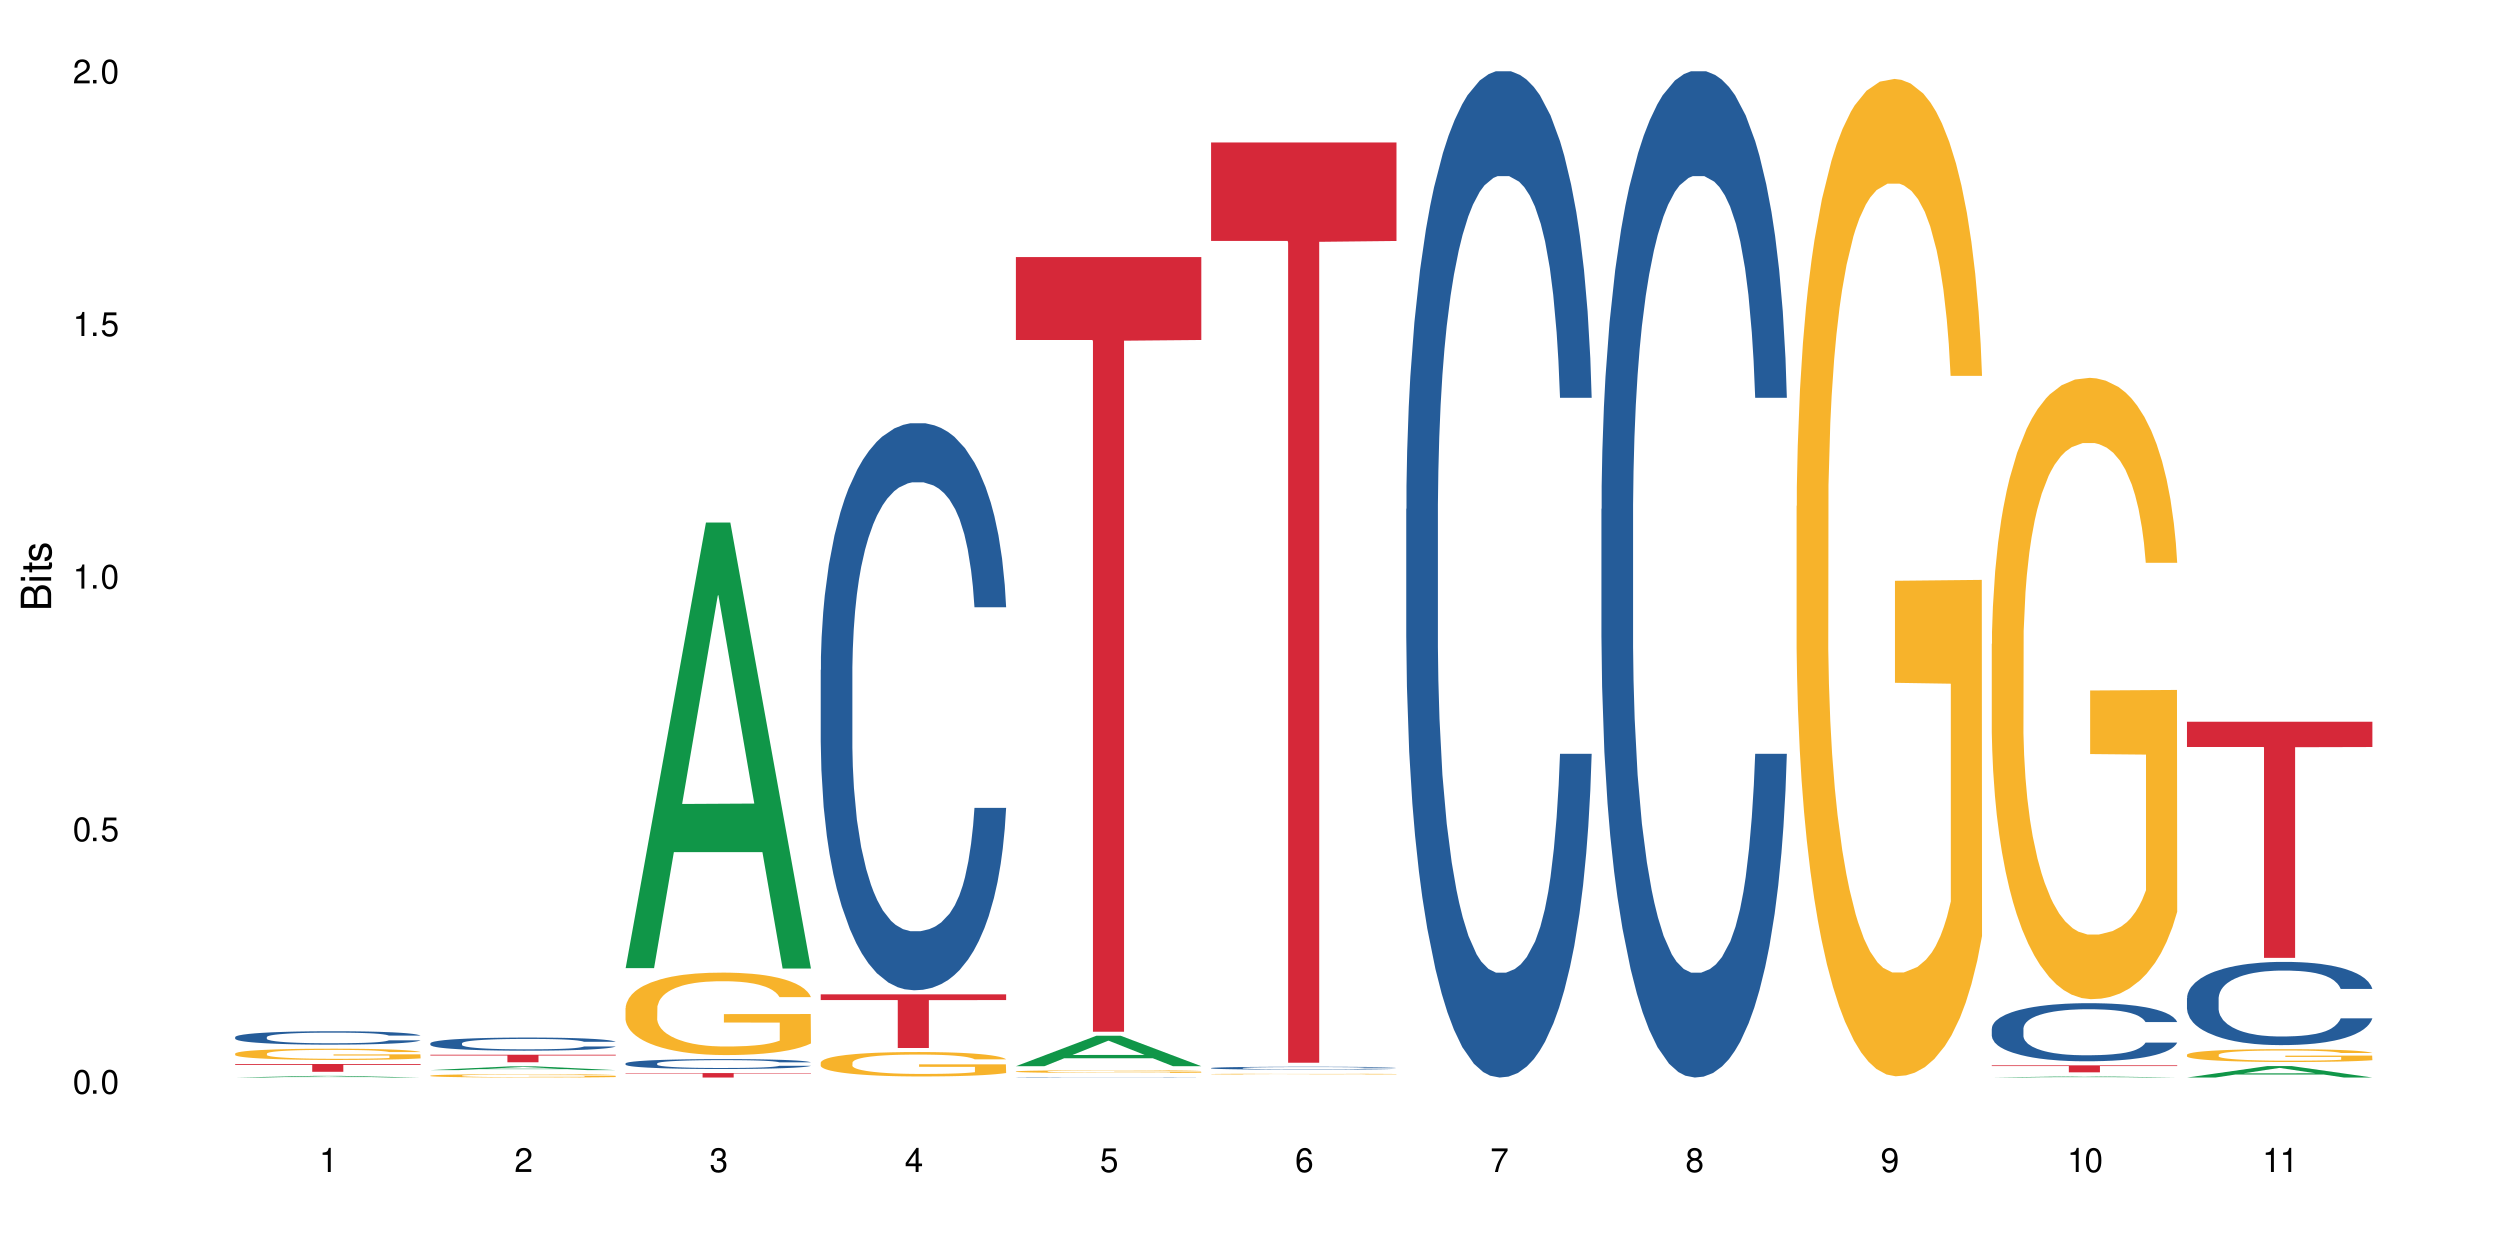 <?xml version="1.0" encoding="UTF-8"?>
<svg xmlns="http://www.w3.org/2000/svg" xmlns:xlink="http://www.w3.org/1999/xlink" width="720" height="360" viewBox="0 0 720 360">
<defs>
<g>
<g id="glyph-0-0">
</g>
<g id="glyph-0-1">
<path d="M 2.641 -6.938 C 2 -6.938 1.422 -6.656 1.078 -6.172 C 0.641 -5.562 0.406 -4.641 0.406 -3.359 C 0.406 -1.016 1.188 0.219 2.641 0.219 C 4.078 0.219 4.859 -1.016 4.859 -3.297 C 4.859 -4.641 4.656 -5.547 4.203 -6.172 C 3.844 -6.656 3.281 -6.938 2.641 -6.938 Z M 2.641 -6.188 C 3.547 -6.188 4 -5.25 4 -3.375 C 4 -1.406 3.562 -0.484 2.625 -0.484 C 1.734 -0.484 1.281 -1.438 1.281 -3.344 C 1.281 -5.25 1.734 -6.188 2.641 -6.188 Z M 2.641 -6.188 "/>
</g>
<g id="glyph-0-2">
<path d="M 1.828 -1 L 0.828 -1 L 0.828 0 L 1.828 0 Z M 1.828 -1 "/>
</g>
<g id="glyph-0-3">
<path d="M 4.562 -6.797 L 1.062 -6.797 L 0.547 -3.094 L 1.328 -3.094 C 1.719 -3.562 2.047 -3.734 2.578 -3.734 C 3.484 -3.734 4.062 -3.109 4.062 -2.094 C 4.062 -1.125 3.484 -0.531 2.578 -0.531 C 1.828 -0.531 1.375 -0.906 1.188 -1.672 L 0.328 -1.672 C 0.453 -1.109 0.547 -0.844 0.75 -0.594 C 1.125 -0.078 1.828 0.219 2.594 0.219 C 3.969 0.219 4.922 -0.781 4.922 -2.219 C 4.922 -3.562 4.031 -4.484 2.719 -4.484 C 2.25 -4.484 1.859 -4.359 1.469 -4.062 L 1.734 -5.969 L 4.562 -5.969 Z M 4.562 -6.797 "/>
</g>
<g id="glyph-0-4">
<path d="M 2.484 -4.938 L 2.484 0 L 3.328 0 L 3.328 -6.938 L 2.766 -6.938 C 2.469 -5.875 2.281 -5.734 0.984 -5.562 L 0.984 -4.938 Z M 2.484 -4.938 "/>
</g>
<g id="glyph-0-5">
<path d="M 4.859 -0.828 L 1.281 -0.828 C 1.359 -1.406 1.672 -1.781 2.5 -2.281 L 3.469 -2.828 C 4.406 -3.344 4.906 -4.062 4.906 -4.906 C 4.906 -5.484 4.672 -6.031 4.266 -6.406 C 3.859 -6.766 3.375 -6.938 2.719 -6.938 C 1.859 -6.938 1.219 -6.625 0.844 -6.031 C 0.609 -5.672 0.5 -5.234 0.484 -4.531 L 1.328 -4.531 C 1.359 -5.016 1.406 -5.281 1.531 -5.516 C 1.75 -5.938 2.188 -6.203 2.703 -6.203 C 3.469 -6.203 4.031 -5.641 4.031 -4.891 C 4.031 -4.344 3.719 -3.859 3.125 -3.516 L 2.234 -3 C 0.812 -2.172 0.406 -1.531 0.328 -0.016 L 4.859 -0.016 Z M 4.859 -0.828 "/>
</g>
<g id="glyph-0-6">
<path d="M 2.125 -3.188 L 2.578 -3.188 C 3.5 -3.188 3.984 -2.766 3.984 -1.922 C 3.984 -1.062 3.469 -0.531 2.594 -0.531 C 1.656 -0.531 1.203 -1 1.156 -2.016 L 0.312 -2.016 C 0.344 -1.453 0.438 -1.094 0.609 -0.781 C 0.953 -0.109 1.625 0.219 2.547 0.219 C 3.953 0.219 4.859 -0.625 4.859 -1.938 C 4.859 -2.828 4.516 -3.297 3.703 -3.594 C 4.344 -3.844 4.656 -4.328 4.656 -5.031 C 4.656 -6.219 3.875 -6.938 2.578 -6.938 C 1.203 -6.938 0.484 -6.172 0.453 -4.703 L 1.297 -4.703 C 1.312 -5.125 1.344 -5.359 1.453 -5.578 C 1.641 -5.969 2.062 -6.203 2.594 -6.203 C 3.344 -6.203 3.797 -5.75 3.797 -5 C 3.797 -4.516 3.609 -4.219 3.25 -4.047 C 3.016 -3.953 2.703 -3.922 2.125 -3.906 Z M 2.125 -3.188 "/>
</g>
<g id="glyph-0-7">
<path d="M 3.141 -1.672 L 3.141 0 L 3.984 0 L 3.984 -1.672 L 4.984 -1.672 L 4.984 -2.438 L 3.984 -2.438 L 3.984 -6.938 L 3.359 -6.938 L 0.266 -2.578 L 0.266 -1.672 Z M 3.141 -2.438 L 1 -2.438 L 3.141 -5.5 Z M 3.141 -2.438 "/>
</g>
<g id="glyph-0-8">
<path d="M 4.781 -5.125 C 4.609 -6.266 3.891 -6.938 2.844 -6.938 C 2.094 -6.938 1.422 -6.578 1.031 -5.953 C 0.594 -5.266 0.406 -4.422 0.406 -3.172 C 0.406 -2 0.578 -1.25 0.984 -0.641 C 1.359 -0.078 1.953 0.219 2.703 0.219 C 3.984 0.219 4.922 -0.75 4.922 -2.094 C 4.922 -3.375 4.062 -4.281 2.844 -4.281 C 2.172 -4.281 1.641 -4.031 1.281 -3.516 C 1.281 -5.234 1.828 -6.188 2.797 -6.188 C 3.391 -6.188 3.797 -5.797 3.938 -5.125 Z M 2.734 -3.531 C 3.547 -3.531 4.062 -2.953 4.062 -2.031 C 4.062 -1.156 3.484 -0.531 2.703 -0.531 C 1.922 -0.531 1.328 -1.188 1.328 -2.078 C 1.328 -2.938 1.906 -3.531 2.734 -3.531 Z M 2.734 -3.531 "/>
</g>
<g id="glyph-0-9">
<path d="M 4.984 -6.797 L 0.438 -6.797 L 0.438 -5.969 L 4.109 -5.969 C 2.5 -3.656 1.828 -2.234 1.328 0 L 2.219 0 C 2.594 -2.172 3.453 -4.047 4.984 -6.094 Z M 4.984 -6.797 "/>
</g>
<g id="glyph-0-10">
<path d="M 3.75 -3.656 C 4.469 -4.094 4.688 -4.438 4.688 -5.078 C 4.688 -6.172 3.844 -6.938 2.641 -6.938 C 1.438 -6.938 0.594 -6.172 0.594 -5.094 C 0.594 -4.438 0.812 -4.094 1.516 -3.656 C 0.734 -3.266 0.359 -2.703 0.359 -1.922 C 0.359 -0.656 1.281 0.219 2.641 0.219 C 3.984 0.219 4.922 -0.656 4.922 -1.922 C 4.922 -2.703 4.531 -3.266 3.75 -3.656 Z M 2.641 -6.188 C 3.359 -6.188 3.812 -5.75 3.812 -5.062 C 3.812 -4.406 3.344 -3.984 2.641 -3.984 C 1.922 -3.984 1.453 -4.406 1.453 -5.078 C 1.453 -5.75 1.922 -6.188 2.641 -6.188 Z M 2.641 -3.266 C 3.484 -3.266 4.062 -2.719 4.062 -1.906 C 4.062 -1.078 3.484 -0.531 2.625 -0.531 C 1.797 -0.531 1.219 -1.094 1.219 -1.906 C 1.219 -2.719 1.781 -3.266 2.641 -3.266 Z M 2.641 -3.266 "/>
</g>
<g id="glyph-0-11">
<path d="M 0.516 -1.578 C 0.672 -0.453 1.406 0.219 2.438 0.219 C 3.188 0.219 3.859 -0.141 4.266 -0.766 C 4.688 -1.453 4.891 -2.297 4.891 -3.547 C 4.891 -4.719 4.703 -5.453 4.312 -6.078 C 3.938 -6.641 3.344 -6.938 2.594 -6.938 C 1.297 -6.938 0.359 -5.969 0.359 -4.625 C 0.359 -3.344 1.234 -2.453 2.453 -2.453 C 3.094 -2.453 3.578 -2.672 4.016 -3.203 C 4 -1.484 3.469 -0.531 2.5 -0.531 C 1.906 -0.531 1.484 -0.906 1.359 -1.578 Z M 2.578 -6.203 C 3.375 -6.203 3.969 -5.531 3.969 -4.641 C 3.969 -3.797 3.391 -3.188 2.547 -3.188 C 1.734 -3.188 1.234 -3.766 1.234 -4.688 C 1.234 -5.562 1.797 -6.203 2.578 -6.203 Z M 2.578 -6.203 "/>
</g>
<g id="glyph-1-0">
</g>
<g id="glyph-1-1">
<path d="M 0 -0.953 L 0 -4.891 C 0 -5.719 -0.234 -6.344 -0.734 -6.797 C -1.188 -7.234 -1.812 -7.469 -2.5 -7.469 C -3.547 -7.469 -4.188 -7 -4.625 -5.875 C -4.984 -6.688 -5.625 -7.094 -6.531 -7.094 C -7.172 -7.094 -7.734 -6.859 -8.141 -6.391 C -8.562 -5.922 -8.75 -5.344 -8.75 -4.5 L -8.75 -0.953 Z M -4.984 -2.062 L -7.766 -2.062 L -7.766 -4.219 C -7.766 -4.844 -7.688 -5.203 -7.453 -5.5 C -7.219 -5.812 -6.859 -5.969 -6.375 -5.969 C -5.891 -5.969 -5.531 -5.812 -5.297 -5.5 C -5.062 -5.203 -4.984 -4.844 -4.984 -4.219 Z M -0.984 -2.062 L -4 -2.062 L -4 -4.781 C -4 -5.766 -3.438 -6.359 -2.484 -6.359 C -1.547 -6.359 -0.984 -5.766 -0.984 -4.781 Z M -0.984 -2.062 "/>
</g>
<g id="glyph-1-2">
<path d="M -6.281 -1.797 L -6.281 -0.797 L 0 -0.797 L 0 -1.797 Z M -8.75 -1.797 L -8.75 -0.797 L -7.484 -0.797 L -7.484 -1.797 Z M -8.75 -1.797 "/>
</g>
<g id="glyph-1-3">
<path d="M -6.281 -3.047 L -6.281 -2.016 L -8.016 -2.016 L -8.016 -1.016 L -6.281 -1.016 L -6.281 -0.172 L -5.469 -0.172 L -5.469 -1.016 L -0.719 -1.016 C -0.078 -1.016 0.281 -1.453 0.281 -2.234 C 0.281 -2.5 0.25 -2.719 0.188 -3.047 L -0.641 -3.047 C -0.609 -2.906 -0.594 -2.766 -0.594 -2.562 C -0.594 -2.141 -0.719 -2.016 -1.156 -2.016 L -5.469 -2.016 L -5.469 -3.047 Z M -6.281 -3.047 "/>
</g>
<g id="glyph-1-4">
<path d="M -4.531 -5.25 C -5.766 -5.25 -6.469 -4.422 -6.469 -2.969 C -6.469 -1.516 -5.719 -0.562 -4.547 -0.562 C -3.562 -0.562 -3.094 -1.062 -2.734 -2.562 L -2.516 -3.484 C -2.344 -4.188 -2.094 -4.469 -1.641 -4.469 C -1.047 -4.469 -0.641 -3.875 -0.641 -3 C -0.641 -2.453 -0.797 -2 -1.062 -1.75 C -1.25 -1.594 -1.422 -1.531 -1.875 -1.469 L -1.875 -0.406 C -0.422 -0.453 0.281 -1.266 0.281 -2.922 C 0.281 -4.5 -0.5 -5.516 -1.719 -5.516 C -2.656 -5.516 -3.172 -4.984 -3.469 -3.734 L -3.703 -2.766 C -3.891 -1.953 -4.156 -1.609 -4.594 -1.609 C -5.188 -1.609 -5.547 -2.125 -5.547 -2.938 C -5.547 -3.75 -5.203 -4.172 -4.531 -4.203 Z M -4.531 -5.25 "/>
</g>
</g>
</defs>
<rect x="-72" y="-36" width="864" height="432" fill="rgb(100%, 100%, 100%)" fill-opacity="1"/>
<path fill-rule="nonzero" fill="rgb(6.275%, 58.824%, 28.235%)" fill-opacity="1" d="M 67.73 310.332 L 67.789 310.332 L 90.895 309.844 L 97.91 309.844 L 121.133 310.332 L 112.973 310.332 L 107.152 310.203 L 81.652 310.203 L 75.945 310.332 L 67.73 310.332 L 84.105 310.152 L 104.816 310.152 L 94.488 309.922 L 94.375 309.922 L 94.262 309.926 L 84.047 310.152 L 84.105 310.152 Z M 67.73 310.332 "/>
<path fill-rule="nonzero" fill="rgb(14.51%, 36.078%, 60%)" fill-opacity="1" d="M 67.73 298.68 L 67.797 298.676 L 67.797 298.59 L 67.992 298.457 L 68.449 298.289 L 68.902 298.172 L 70.074 297.965 L 71.703 297.762 L 73.398 297.605 L 74.633 297.516 L 75.742 297.445 L 78.281 297.312 L 79.91 297.246 L 81.668 297.188 L 83.816 297.125 L 85.379 297.09 L 88.895 297.035 L 91.5 297.012 L 93.52 297 L 97.883 297 L 100.488 297.012 L 102.375 297.031 L 104.461 297.059 L 106.219 297.09 L 109.281 297.168 L 112.016 297.27 L 113.254 297.324 L 115.207 297.434 L 116.703 297.539 L 117.746 297.633 L 118.918 297.762 L 119.961 297.922 L 120.742 298.102 L 121.133 298.254 L 112.016 298.254 L 111.559 298.113 L 111.039 298 L 110.062 297.855 L 109.086 297.754 L 107.715 297.652 L 106.48 297.586 L 104.785 297.52 L 103.289 297.477 L 101.727 297.445 L 100.227 297.422 L 97.363 297.402 L 94.039 297.402 L 92.805 297.41 L 90.262 297.438 L 88.895 297.461 L 86.941 297.512 L 85.574 297.559 L 83.945 297.629 L 82.84 297.688 L 81.473 297.781 L 80.496 297.859 L 79.387 297.977 L 78.738 298.066 L 78.152 298.164 L 77.629 298.281 L 77.238 298.402 L 76.977 298.535 L 76.848 298.66 L 76.848 299.211 L 76.977 299.336 L 77.305 299.484 L 78.152 299.699 L 79.387 299.887 L 80.82 300.035 L 82.188 300.141 L 82.969 300.191 L 84.012 300.246 L 85.641 300.316 L 87.984 300.387 L 89.352 300.418 L 91.438 300.445 L 93.586 300.457 L 96.449 300.457 L 98.988 300.445 L 100.684 300.426 L 102.441 300.398 L 104.852 300.34 L 106.348 300.281 L 107.652 300.215 L 108.629 300.148 L 109.281 300.09 L 110.258 299.98 L 111.039 299.863 L 111.625 299.738 L 112.016 299.617 L 121.133 299.617 L 120.742 299.758 L 120.156 299.898 L 119.57 300 L 118.656 300.125 L 117.613 300.234 L 116.117 300.355 L 114.879 300.438 L 113.254 300.527 L 111.754 300.594 L 110.125 300.652 L 107.715 300.723 L 106.152 300.758 L 104.461 300.789 L 102.441 300.82 L 99.902 300.844 L 97.168 300.855 L 94.625 300.859 L 91.891 300.855 L 89.871 300.84 L 87.203 300.809 L 83.883 300.746 L 81.473 300.676 L 79.582 300.609 L 77.957 300.539 L 76.133 300.445 L 73.789 300.289 L 72.355 300.168 L 71.379 300.07 L 70.27 299.934 L 69.488 299.809 L 68.578 299.613 L 67.926 299.359 L 67.73 299.168 Z M 67.73 298.68 "/>
<path fill-rule="nonzero" fill="rgb(96.863%, 70.196%, 16.863%)" fill-opacity="1" d="M 67.73 303.414 L 67.797 303.414 L 67.797 303.352 L 68.055 303.219 L 68.707 303.035 L 69.555 302.883 L 70.465 302.766 L 71.051 302.703 L 72.027 302.613 L 72.875 302.551 L 75.023 302.418 L 77.762 302.293 L 79.258 302.238 L 80.949 302.188 L 83.359 302.133 L 84.469 302.109 L 87.855 302.062 L 91.695 302.035 L 95.93 302.023 L 97.883 302.027 L 100.555 302.039 L 104.199 302.07 L 106.285 302.102 L 107.91 302.133 L 109.605 302.172 L 111.688 302.23 L 113.645 302.301 L 115.207 302.371 L 116.77 302.461 L 118.07 302.555 L 119.18 302.66 L 120.156 302.785 L 120.742 302.887 L 121.133 302.992 L 112.078 302.992 L 111.559 302.887 L 110.973 302.809 L 109.996 302.711 L 109.02 302.637 L 108.043 302.582 L 106.219 302.504 L 104.656 302.457 L 102.703 302.418 L 100.812 302.391 L 98.664 302.371 L 97.363 302.367 L 93.91 302.367 L 90.785 302.387 L 88.961 302.41 L 87.66 302.434 L 85.836 302.477 L 84.727 302.516 L 84.078 302.539 L 82.125 302.629 L 80.82 302.711 L 80.105 302.77 L 79.191 302.859 L 78.543 302.938 L 77.824 303.055 L 77.434 303.145 L 76.914 303.348 L 76.848 303.883 L 77.043 303.992 L 77.434 304.113 L 77.957 304.223 L 78.738 304.336 L 79.52 304.422 L 80.887 304.535 L 82.059 304.613 L 82.969 304.664 L 84.727 304.742 L 85.445 304.77 L 87.137 304.824 L 88.895 304.867 L 91.047 304.902 L 92.672 304.918 L 95.277 304.934 L 98.598 304.934 L 102.508 304.914 L 104.98 304.891 L 106.676 304.867 L 107.781 304.848 L 109.148 304.816 L 110.125 304.785 L 111.039 304.754 L 112.145 304.703 L 112.145 303.992 L 96.059 303.992 L 96.059 303.66 L 121.066 303.656 L 121.133 304.816 L 119.766 304.895 L 118.07 304.973 L 116.441 305.031 L 114.75 305.082 L 112.34 305.137 L 110.387 305.172 L 107.391 305.215 L 104.656 305.242 L 101.789 305.258 L 99.25 305.27 L 96.254 305.273 L 93.586 305.266 L 90.719 305.246 L 88.441 305.223 L 86.355 305.195 L 84.273 305.156 L 81.668 305.094 L 79.973 305.043 L 78.215 304.98 L 76.457 304.906 L 74.895 304.828 L 73.852 304.766 L 72.812 304.695 L 71.703 304.605 L 70.66 304.504 L 69.879 304.41 L 69.164 304.309 L 68.645 304.211 L 68.121 304.078 L 67.859 303.969 L 67.73 303.879 Z M 67.73 303.414 "/>
<path fill-rule="nonzero" fill="rgb(83.922%, 15.686%, 22.353%)" fill-opacity="1" d="M 67.73 306.434 L 121.133 306.434 L 121.133 306.676 L 98.875 306.68 L 98.875 308.68 L 89.922 308.68 L 89.922 306.68 L 89.793 306.676 L 67.73 306.676 Z M 67.73 306.434 "/>
<path fill-rule="nonzero" fill="rgb(6.275%, 58.824%, 28.235%)" fill-opacity="1" d="M 123.941 308.195 L 124 308.195 L 147.105 307.102 L 154.125 307.102 L 177.344 308.199 L 169.184 308.199 L 163.367 307.91 L 137.863 307.91 L 132.156 308.195 L 123.941 308.195 L 140.316 307.793 L 161.027 307.793 L 150.699 307.281 L 150.586 307.281 L 150.473 307.285 L 140.258 307.793 L 140.316 307.793 Z M 123.941 308.195 "/>
<path fill-rule="nonzero" fill="rgb(14.51%, 36.078%, 60%)" fill-opacity="1" d="M 123.941 300.461 L 124.008 300.461 L 124.008 300.375 L 124.203 300.246 L 124.66 300.078 L 125.113 299.965 L 126.285 299.762 L 127.914 299.562 L 129.609 299.41 L 130.844 299.32 L 131.953 299.254 L 134.492 299.125 L 136.121 299.059 L 137.879 299 L 140.027 298.941 L 141.59 298.906 L 145.109 298.852 L 147.711 298.828 L 149.73 298.816 L 154.094 298.816 L 156.699 298.832 L 158.59 298.848 L 160.672 298.875 L 162.43 298.906 L 165.492 298.984 L 168.227 299.078 L 169.465 299.137 L 171.418 299.242 L 172.914 299.348 L 173.957 299.438 L 175.129 299.562 L 176.172 299.719 L 176.953 299.895 L 177.344 300.043 L 168.227 300.043 L 167.77 299.906 L 167.25 299.801 L 166.273 299.656 L 165.297 299.559 L 163.93 299.457 L 162.691 299.391 L 160.996 299.324 L 159.5 299.285 L 157.938 299.254 L 156.438 299.23 L 153.574 299.211 L 150.254 299.211 L 149.016 299.219 L 146.477 299.246 L 145.109 299.27 L 143.152 299.316 L 141.785 299.363 L 140.156 299.434 L 139.051 299.492 L 137.684 299.582 L 136.707 299.66 L 135.598 299.773 L 134.949 299.859 L 134.363 299.957 L 133.84 300.07 L 133.449 300.191 L 133.191 300.32 L 133.059 300.445 L 133.059 300.98 L 133.191 301.105 L 133.516 301.25 L 134.363 301.461 L 135.598 301.645 L 137.031 301.789 L 138.398 301.895 L 139.18 301.941 L 140.223 301.996 L 141.852 302.066 L 144.195 302.137 L 145.562 302.164 L 147.648 302.191 L 149.797 302.207 L 152.66 302.207 L 155.203 302.191 L 156.895 302.176 L 158.652 302.148 L 161.062 302.09 L 162.559 302.031 L 163.863 301.969 L 164.84 301.902 L 165.492 301.848 L 166.469 301.738 L 167.25 301.621 L 167.836 301.5 L 168.227 301.383 L 177.344 301.383 L 176.953 301.52 L 176.367 301.656 L 175.781 301.758 L 174.867 301.879 L 173.828 301.984 L 172.328 302.105 L 171.09 302.184 L 169.465 302.27 L 167.965 302.336 L 166.336 302.395 L 163.93 302.465 L 162.363 302.5 L 160.672 302.531 L 158.652 302.559 L 156.113 302.582 L 153.379 302.598 L 150.84 302.602 L 148.102 302.594 L 146.086 302.578 L 143.414 302.547 L 140.094 302.484 L 137.684 302.418 L 135.793 302.355 L 134.168 302.285 L 132.344 302.191 L 130 302.039 L 128.566 301.922 L 127.59 301.824 L 126.48 301.691 L 125.699 301.57 L 124.789 301.375 L 124.137 301.129 L 123.941 300.941 Z M 123.941 300.461 "/>
<path fill-rule="nonzero" fill="rgb(96.863%, 70.196%, 16.863%)" fill-opacity="1" d="M 123.941 309.777 L 124.008 309.777 L 124.008 309.758 L 124.27 309.719 L 124.918 309.664 L 125.766 309.617 L 126.676 309.582 L 127.266 309.566 L 128.242 309.539 L 129.086 309.52 L 131.234 309.48 L 133.973 309.441 L 135.469 309.426 L 137.164 309.41 L 139.57 309.395 L 140.68 309.387 L 144.066 309.375 L 147.906 309.363 L 154.094 309.363 L 156.766 309.367 L 160.41 309.375 L 162.496 309.383 L 164.125 309.395 L 165.816 309.406 L 167.902 309.422 L 169.855 309.445 L 171.418 309.465 L 172.98 309.492 L 174.281 309.52 L 175.391 309.551 L 176.367 309.59 L 176.953 309.621 L 177.344 309.652 L 168.293 309.652 L 167.77 309.621 L 167.184 309.598 L 166.207 309.566 L 164.254 309.527 L 162.43 309.504 L 160.867 309.492 L 158.914 309.48 L 157.023 309.469 L 154.875 309.465 L 150.121 309.465 L 146.996 309.469 L 145.172 309.477 L 143.871 309.484 L 142.047 309.496 L 140.941 309.508 L 140.289 309.516 L 138.336 309.543 L 137.031 309.566 L 136.316 309.586 L 135.402 309.609 L 134.754 309.633 L 134.035 309.672 L 133.645 309.695 L 133.125 309.758 L 133.059 309.918 L 133.254 309.949 L 133.645 309.988 L 134.168 310.02 L 134.949 310.051 L 135.73 310.078 L 137.098 310.113 L 138.27 310.137 L 139.18 310.152 L 140.941 310.176 L 141.656 310.184 L 143.348 310.199 L 145.109 310.211 L 147.258 310.223 L 148.883 310.227 L 151.488 310.23 L 154.812 310.23 L 158.719 310.227 L 161.191 310.219 L 162.887 310.211 L 163.992 310.207 L 165.359 310.195 L 166.336 310.188 L 167.25 310.176 L 168.355 310.164 L 168.355 309.949 L 152.27 309.949 L 152.27 309.852 L 177.277 309.848 L 177.344 310.195 L 175.977 310.219 L 174.281 310.242 L 172.656 310.262 L 170.961 310.277 L 168.551 310.293 L 166.598 310.305 L 163.602 310.316 L 160.867 310.324 L 158 310.328 L 155.461 310.332 L 149.797 310.332 L 146.93 310.324 L 144.652 310.316 L 142.566 310.309 L 140.484 310.297 L 137.879 310.277 L 136.188 310.266 L 134.426 310.246 L 132.668 310.223 L 131.105 310.199 L 130.062 310.18 L 129.023 310.16 L 127.914 310.133 L 126.871 310.102 L 126.09 310.074 L 125.375 310.043 L 124.855 310.016 L 124.332 309.977 L 124.074 309.941 L 123.941 309.914 Z M 123.941 309.777 "/>
<path fill-rule="nonzero" fill="rgb(83.922%, 15.686%, 22.353%)" fill-opacity="1" d="M 123.941 303.762 L 177.344 303.762 L 177.344 303.996 L 155.086 304 L 155.086 305.938 L 146.133 305.938 L 146.133 304 L 146.004 303.996 L 123.941 303.996 Z M 123.941 303.762 "/>
<path fill-rule="nonzero" fill="rgb(6.275%, 58.824%, 28.235%)" fill-opacity="1" d="M 180.152 278.824 L 180.211 278.703 L 203.316 150.492 L 210.336 150.492 L 233.555 278.945 L 225.395 278.945 L 219.578 245.414 L 194.074 245.414 L 188.371 278.824 L 180.152 278.824 L 196.527 231.543 L 217.238 231.426 L 206.91 171.48 L 206.797 171.359 L 206.684 171.723 L 196.473 231.426 L 196.527 231.543 Z M 180.152 278.824 "/>
<path fill-rule="nonzero" fill="rgb(14.51%, 36.078%, 60%)" fill-opacity="1" d="M 180.152 306.266 L 180.219 306.262 L 180.219 306.199 L 180.414 306.102 L 180.871 305.977 L 181.324 305.891 L 182.5 305.734 L 184.125 305.586 L 185.82 305.473 L 187.059 305.402 L 188.164 305.352 L 190.703 305.254 L 192.332 305.207 L 194.09 305.16 L 196.238 305.117 L 197.801 305.09 L 201.32 305.051 L 203.922 305.031 L 205.941 305.023 L 210.305 305.023 L 212.91 305.035 L 214.801 305.047 L 216.883 305.066 L 218.641 305.09 L 221.703 305.148 L 224.438 305.223 L 225.676 305.262 L 227.629 305.344 L 229.125 305.422 L 230.168 305.488 L 231.34 305.586 L 232.383 305.703 L 233.164 305.836 L 233.555 305.949 L 224.438 305.949 L 223.98 305.844 L 223.461 305.766 L 222.484 305.656 L 221.508 305.582 L 220.141 305.504 L 218.902 305.457 L 217.207 305.406 L 215.711 305.375 L 214.148 305.352 L 212.648 305.336 L 209.785 305.32 L 206.465 305.32 L 205.227 305.324 L 202.688 305.348 L 201.32 305.363 L 199.363 305.402 L 197.996 305.434 L 196.371 305.488 L 195.262 305.531 L 193.895 305.602 L 192.918 305.66 L 191.812 305.746 L 191.16 305.812 L 190.574 305.883 L 190.051 305.969 L 189.66 306.062 L 189.402 306.156 L 189.27 306.25 L 189.27 306.656 L 189.402 306.75 L 189.727 306.859 L 190.574 307.02 L 191.812 307.156 L 193.242 307.266 L 194.609 307.344 L 195.395 307.379 L 196.434 307.422 L 198.062 307.473 L 200.406 307.527 L 201.773 307.547 L 203.859 307.566 L 206.008 307.578 L 208.875 307.578 L 211.414 307.566 L 213.105 307.555 L 214.863 307.535 L 217.273 307.488 L 218.773 307.449 L 220.074 307.398 L 221.051 307.348 L 221.703 307.309 L 222.68 307.227 L 223.461 307.137 L 224.047 307.047 L 224.438 306.957 L 233.555 306.957 L 233.164 307.062 L 232.578 307.164 L 231.992 307.238 L 231.082 307.332 L 230.039 307.41 L 228.539 307.504 L 227.305 307.562 L 225.676 307.629 L 224.176 307.676 L 222.551 307.723 L 220.141 307.773 L 218.578 307.801 L 216.883 307.824 L 214.863 307.844 L 212.324 307.863 L 209.59 307.871 L 207.051 307.875 L 204.316 307.871 L 202.297 307.859 L 199.625 307.836 L 196.305 307.789 L 193.895 307.738 L 192.008 307.691 L 190.379 307.637 L 188.555 307.566 L 186.211 307.453 L 184.777 307.363 L 183.801 307.293 L 182.695 307.191 L 181.914 307.098 L 181 306.953 L 180.348 306.766 L 180.152 306.625 Z M 180.152 306.266 "/>
<path fill-rule="nonzero" fill="rgb(96.863%, 70.196%, 16.863%)" fill-opacity="1" d="M 180.152 290.281 L 180.219 290.262 L 180.219 289.828 L 180.48 288.852 L 181.129 287.504 L 181.977 286.398 L 182.891 285.531 L 183.477 285.078 L 184.453 284.426 L 185.297 283.949 L 187.449 282.973 L 190.184 282.062 L 191.68 281.672 L 193.375 281.301 L 195.785 280.891 L 196.891 280.738 L 200.277 280.391 L 204.121 280.176 L 208.352 280.109 L 210.305 280.133 L 212.977 280.219 L 216.621 280.457 L 218.707 280.672 L 220.336 280.891 L 222.027 281.172 L 224.113 281.605 L 226.066 282.125 L 227.629 282.648 L 229.191 283.297 L 230.492 283.992 L 231.602 284.75 L 232.578 285.664 L 233.164 286.422 L 233.555 287.18 L 224.504 287.18 L 223.98 286.422 L 223.395 285.836 L 222.418 285.121 L 221.441 284.598 L 220.465 284.188 L 218.641 283.625 L 217.078 283.277 L 215.125 282.973 L 213.238 282.777 L 211.086 282.648 L 209.785 282.605 L 206.332 282.605 L 203.207 282.754 L 201.383 282.93 L 200.082 283.102 L 198.258 283.43 L 197.152 283.688 L 196.5 283.863 L 194.547 284.535 L 193.242 285.141 L 192.527 285.555 L 191.617 286.203 L 190.965 286.789 L 190.246 287.656 L 189.855 288.309 L 189.336 289.781 L 189.27 293.688 L 189.465 294.512 L 189.855 295.402 L 190.379 296.18 L 191.16 297.004 L 191.941 297.637 L 193.309 298.48 L 194.48 299.043 L 195.395 299.414 L 197.152 300 L 197.867 300.195 L 199.562 300.586 L 201.32 300.887 L 203.469 301.148 L 205.098 301.277 L 207.699 301.387 L 211.023 301.387 L 214.93 301.258 L 217.402 301.082 L 219.098 300.91 L 220.203 300.758 L 221.57 300.52 L 222.551 300.301 L 223.461 300.062 L 224.566 299.695 L 224.566 294.512 L 208.484 294.488 L 208.484 292.062 L 233.488 292.039 L 233.555 300.52 L 232.188 301.105 L 230.492 301.668 L 228.867 302.102 L 227.172 302.473 L 224.762 302.883 L 222.809 303.145 L 219.812 303.449 L 217.078 303.645 L 214.215 303.773 L 211.672 303.84 L 208.68 303.859 L 206.008 303.816 L 203.141 303.688 L 200.863 303.512 L 198.777 303.297 L 196.695 303.016 L 194.09 302.559 L 192.398 302.191 L 190.641 301.734 L 188.879 301.191 L 187.316 300.605 L 186.277 300.152 L 185.234 299.629 L 184.125 298.98 L 183.086 298.242 L 182.305 297.57 L 181.586 296.812 L 181.066 296.094 L 180.543 295.117 L 180.285 294.34 L 180.152 293.664 Z M 180.152 290.281 "/>
<path fill-rule="nonzero" fill="rgb(83.922%, 15.686%, 22.353%)" fill-opacity="1" d="M 180.152 309.039 L 233.555 309.039 L 233.555 309.176 L 211.301 309.18 L 211.301 310.332 L 202.344 310.332 L 202.344 309.18 L 202.215 309.176 L 180.152 309.176 Z M 180.152 309.039 "/>
<path fill-rule="nonzero" fill="rgb(14.51%, 36.078%, 60%)" fill-opacity="1" d="M 236.367 192.957 L 236.43 192.809 L 236.43 189.223 L 236.625 183.551 L 237.082 176.387 L 237.539 171.461 L 238.711 162.652 L 240.34 154.145 L 242.031 147.578 L 243.27 143.695 L 244.375 140.711 L 246.914 135.188 L 248.543 132.352 L 250.301 129.812 L 252.449 127.277 L 254.016 125.785 L 257.531 123.395 L 260.137 122.352 L 262.152 121.902 L 266.516 121.902 L 269.121 122.5 L 271.012 123.246 L 273.094 124.441 L 274.852 125.785 L 277.914 129.066 L 280.648 133.246 L 281.887 135.637 L 283.84 140.262 L 285.34 144.742 L 286.379 148.621 L 287.551 154.145 L 288.594 160.863 L 289.375 168.477 L 289.766 174.895 L 280.648 174.895 L 280.191 168.922 L 279.672 164.297 L 278.695 158.176 L 277.719 153.848 L 276.352 149.52 L 275.113 146.684 L 273.422 143.844 L 271.922 142.055 L 270.359 140.711 L 268.863 139.816 L 265.996 138.918 L 262.676 138.918 L 261.438 139.219 L 258.898 140.414 L 257.531 141.457 L 255.578 143.547 L 254.211 145.488 L 252.582 148.473 L 251.473 151.012 L 250.105 154.891 L 249.129 158.324 L 248.023 163.25 L 247.371 166.984 L 246.785 171.164 L 246.266 176.09 L 245.875 181.312 L 245.613 186.836 L 245.484 192.211 L 245.484 215.348 L 245.613 220.723 L 245.938 226.992 L 246.785 236.098 L 248.023 244.008 L 249.457 250.277 L 250.824 254.754 L 251.605 256.844 L 252.645 259.234 L 254.273 262.219 L 256.617 265.203 L 257.984 266.398 L 260.07 267.594 L 262.219 268.191 L 265.086 268.191 L 267.625 267.594 L 269.316 266.848 L 271.074 265.652 L 273.484 263.113 L 274.984 260.727 L 276.285 257.891 L 277.262 255.055 L 277.914 252.664 L 278.891 248.039 L 279.672 242.961 L 280.258 237.738 L 280.648 232.664 L 289.766 232.664 L 289.375 238.633 L 288.789 244.457 L 288.203 248.785 L 287.293 254.008 L 286.25 258.637 L 284.75 263.859 L 283.516 267.293 L 281.887 271.027 L 280.387 273.863 L 278.762 276.398 L 276.352 279.387 L 274.789 280.879 L 273.094 282.223 L 271.074 283.414 L 268.535 284.461 L 265.801 285.059 L 263.262 285.207 L 260.527 284.91 L 258.508 284.312 L 255.836 282.969 L 252.516 280.281 L 250.105 277.445 L 248.219 274.609 L 246.59 271.625 L 244.766 267.594 L 242.422 261.023 L 240.988 255.949 L 240.012 251.77 L 238.906 245.949 L 238.125 240.723 L 237.211 232.363 L 236.562 221.766 L 236.367 213.555 Z M 236.367 192.957 "/>
<path fill-rule="nonzero" fill="rgb(96.863%, 70.196%, 16.863%)" fill-opacity="1" d="M 236.367 306 L 236.43 305.992 L 236.43 305.863 L 236.691 305.574 L 237.344 305.176 L 238.188 304.848 L 239.102 304.594 L 239.688 304.457 L 240.664 304.266 L 241.512 304.121 L 243.66 303.832 L 246.395 303.562 L 247.891 303.449 L 249.586 303.34 L 251.996 303.215 L 253.102 303.172 L 256.488 303.07 L 260.332 303.004 L 264.562 302.984 L 266.516 302.992 L 269.188 303.016 L 272.836 303.086 L 274.918 303.152 L 276.547 303.215 L 278.238 303.301 L 280.324 303.43 L 282.277 303.582 L 283.84 303.738 L 285.402 303.93 L 286.707 304.137 L 287.812 304.359 L 288.789 304.629 L 289.375 304.855 L 289.766 305.082 L 280.715 305.082 L 280.191 304.855 L 279.605 304.684 L 278.629 304.469 L 277.652 304.316 L 276.676 304.195 L 274.852 304.027 L 273.289 303.922 L 271.336 303.832 L 269.449 303.777 L 267.301 303.738 L 265.996 303.723 L 262.543 303.723 L 259.418 303.77 L 257.594 303.82 L 256.293 303.871 L 254.469 303.969 L 253.363 304.047 L 252.711 304.098 L 250.758 304.297 L 249.457 304.477 L 248.738 304.598 L 247.828 304.793 L 247.176 304.965 L 246.461 305.223 L 246.07 305.414 L 245.547 305.852 L 245.484 307.008 L 245.68 307.254 L 246.07 307.516 L 246.59 307.75 L 247.371 307.992 L 248.152 308.18 L 249.52 308.43 L 250.691 308.598 L 251.605 308.707 L 253.363 308.879 L 254.078 308.938 L 255.773 309.055 L 257.531 309.145 L 259.68 309.219 L 261.309 309.258 L 263.914 309.289 L 267.234 309.289 L 271.141 309.254 L 273.617 309.199 L 275.309 309.148 L 276.418 309.105 L 277.785 309.035 L 278.762 308.969 L 279.672 308.898 L 280.781 308.789 L 280.781 307.254 L 264.695 307.246 L 264.695 306.527 L 289.699 306.52 L 289.766 309.035 L 288.398 309.207 L 286.707 309.375 L 285.078 309.504 L 283.383 309.613 L 280.977 309.734 L 279.02 309.812 L 276.023 309.902 L 273.289 309.961 L 270.426 309.996 L 267.887 310.016 L 264.891 310.023 L 262.219 310.012 L 259.355 309.973 L 257.074 309.922 L 254.992 309.855 L 252.906 309.773 L 250.301 309.637 L 248.609 309.527 L 246.852 309.395 L 245.094 309.234 L 243.527 309.059 L 242.488 308.926 L 241.445 308.77 L 240.34 308.578 L 239.297 308.359 L 238.516 308.16 L 237.797 307.934 L 237.277 307.723 L 236.758 307.434 L 236.496 307.203 L 236.367 307.004 Z M 236.367 306 "/>
<path fill-rule="nonzero" fill="rgb(83.922%, 15.686%, 22.353%)" fill-opacity="1" d="M 236.367 286.371 L 289.766 286.371 L 289.766 288.023 L 267.512 288.039 L 267.512 301.82 L 258.555 301.82 L 258.555 288.055 L 258.426 288.023 L 236.367 288.023 Z M 236.367 286.371 "/>
<path fill-rule="nonzero" fill="rgb(6.275%, 58.824%, 28.235%)" fill-opacity="1" d="M 292.578 307.059 L 292.633 307.051 L 315.738 298.301 L 322.758 298.301 L 345.977 307.066 L 337.82 307.066 L 332 304.777 L 306.496 304.777 L 300.793 307.059 L 292.578 307.059 L 308.949 303.832 L 329.66 303.824 L 319.336 299.734 L 319.219 299.727 L 319.105 299.75 L 308.895 303.824 L 308.949 303.832 Z M 292.578 307.059 "/>
<path fill-rule="nonzero" fill="rgb(14.51%, 36.078%, 60%)" fill-opacity="1" d="M 292.578 310.254 L 292.641 310.254 L 292.641 310.25 L 292.836 310.246 L 293.293 310.238 L 293.75 310.234 L 294.922 310.227 L 296.551 310.219 L 298.242 310.215 L 299.48 310.211 L 300.586 310.207 L 303.125 310.203 L 304.754 310.203 L 306.512 310.199 L 308.664 310.195 L 313.742 310.195 L 316.348 310.191 L 325.332 310.191 L 327.223 310.195 L 331.066 310.195 L 334.125 310.199 L 336.859 310.203 L 338.098 310.203 L 340.051 310.207 L 341.551 310.211 L 342.59 310.215 L 343.762 310.219 L 344.805 310.227 L 345.586 310.23 L 345.977 310.238 L 336.859 310.238 L 336.406 310.234 L 335.883 310.23 L 334.906 310.223 L 333.93 310.219 L 332.562 310.215 L 331.324 310.215 L 329.633 310.211 L 328.133 310.211 L 326.57 310.207 L 315.109 310.207 L 313.742 310.211 L 310.422 310.211 L 308.793 310.215 L 307.684 310.219 L 306.316 310.219 L 305.34 310.223 L 304.234 310.227 L 303.582 310.23 L 302.996 310.234 L 302.477 310.238 L 302.086 310.242 L 301.824 310.246 L 301.695 310.254 L 301.695 310.273 L 301.824 310.277 L 302.148 310.281 L 302.996 310.289 L 304.234 310.297 L 305.668 310.301 L 307.035 310.305 L 307.816 310.309 L 308.859 310.309 L 310.484 310.312 L 312.832 310.316 L 327.289 310.316 L 329.695 310.312 L 331.195 310.312 L 332.496 310.309 L 333.473 310.305 L 334.125 310.305 L 335.102 310.301 L 335.883 310.297 L 336.469 310.293 L 336.859 310.289 L 345.977 310.289 L 345.586 310.293 L 344.414 310.301 L 343.504 310.305 L 342.461 310.309 L 340.965 310.312 L 339.727 310.316 L 338.098 310.32 L 336.602 310.324 L 334.973 310.324 L 332.562 310.328 L 329.305 310.328 L 327.289 310.332 L 312.047 310.332 L 308.727 310.328 L 306.316 310.324 L 304.43 310.324 L 302.801 310.32 L 300.977 310.316 L 298.633 310.312 L 297.199 310.309 L 296.223 310.305 L 295.117 310.297 L 294.336 310.293 L 293.422 310.285 L 292.773 310.277 L 292.578 310.27 Z M 292.578 310.254 "/>
<path fill-rule="nonzero" fill="rgb(96.863%, 70.196%, 16.863%)" fill-opacity="1" d="M 292.578 308.57 L 292.641 308.57 L 292.641 308.559 L 292.902 308.523 L 293.555 308.48 L 294.398 308.441 L 295.312 308.414 L 295.898 308.398 L 296.875 308.375 L 297.723 308.359 L 299.871 308.328 L 302.605 308.297 L 304.105 308.281 L 305.797 308.27 L 308.207 308.258 L 309.312 308.25 L 312.699 308.238 L 316.543 308.23 L 322.73 308.23 L 325.398 308.234 L 329.047 308.242 L 331.129 308.25 L 332.758 308.258 L 334.449 308.266 L 336.535 308.281 L 338.488 308.297 L 341.613 308.336 L 342.918 308.359 L 344.023 308.387 L 345 308.418 L 345.586 308.441 L 345.977 308.469 L 336.926 308.469 L 336.406 308.441 L 335.82 308.422 L 334.84 308.398 L 332.887 308.367 L 331.066 308.348 L 329.5 308.336 L 327.547 308.328 L 325.66 308.32 L 323.512 308.316 L 322.207 308.312 L 318.758 308.312 L 315.629 308.32 L 313.809 308.324 L 312.504 308.332 L 310.68 308.34 L 309.574 308.352 L 308.922 308.355 L 306.969 308.379 L 305.668 308.398 L 304.949 308.414 L 304.039 308.434 L 303.387 308.453 L 302.672 308.484 L 302.281 308.504 L 301.758 308.555 L 301.695 308.688 L 301.891 308.715 L 302.281 308.742 L 302.801 308.77 L 303.582 308.797 L 304.363 308.82 L 305.73 308.848 L 306.902 308.867 L 307.816 308.879 L 309.574 308.898 L 310.289 308.906 L 311.984 308.918 L 313.742 308.93 L 315.891 308.938 L 317.52 308.941 L 320.125 308.945 L 323.445 308.945 L 327.352 308.941 L 329.828 308.934 L 331.52 308.93 L 332.629 308.926 L 333.996 308.918 L 334.973 308.91 L 335.883 308.902 L 336.992 308.887 L 336.992 308.715 L 320.906 308.715 L 320.906 308.633 L 345.914 308.633 L 345.977 308.918 L 344.609 308.938 L 342.918 308.953 L 341.289 308.969 L 339.598 308.98 L 337.188 308.996 L 335.234 309.004 L 332.238 309.016 L 329.5 309.02 L 326.637 309.027 L 318.43 309.027 L 315.566 309.023 L 313.285 309.016 L 311.203 309.008 L 309.117 309 L 306.512 308.984 L 304.82 308.973 L 303.062 308.957 L 301.305 308.938 L 299.742 308.918 L 297.656 308.887 L 296.551 308.863 L 295.508 308.84 L 294.727 308.816 L 294.008 308.793 L 293.488 308.766 L 292.969 308.734 L 292.707 308.707 L 292.578 308.688 Z M 292.578 308.57 "/>
<path fill-rule="nonzero" fill="rgb(83.922%, 15.686%, 22.353%)" fill-opacity="1" d="M 292.578 74.031 L 345.977 74.031 L 345.977 97.914 L 323.723 98.121 L 323.723 297.137 L 314.77 297.137 L 314.77 98.332 L 314.637 97.914 L 292.578 97.914 Z M 292.578 74.031 "/>
<path fill-rule="nonzero" fill="rgb(14.51%, 36.078%, 60%)" fill-opacity="1" d="M 348.789 307.59 L 348.852 307.586 L 348.852 307.57 L 349.051 307.539 L 349.504 307.504 L 349.961 307.477 L 351.133 307.434 L 352.762 307.391 L 354.453 307.355 L 355.691 307.336 L 356.797 307.32 L 359.34 307.293 L 360.965 307.277 L 362.727 307.266 L 364.875 307.25 L 366.438 307.242 L 369.953 307.23 L 372.559 307.227 L 374.578 307.223 L 378.941 307.223 L 381.547 307.227 L 383.434 307.23 L 385.52 307.238 L 387.277 307.242 L 390.336 307.262 L 393.07 307.281 L 394.309 307.293 L 396.262 307.316 L 397.762 307.34 L 398.805 307.359 L 399.977 307.391 L 401.016 307.422 L 401.797 307.461 L 402.188 307.496 L 393.07 307.496 L 392.617 307.465 L 392.094 307.441 L 391.117 307.41 L 390.141 307.387 L 388.773 307.363 L 387.535 307.352 L 385.844 307.336 L 384.344 307.328 L 382.781 307.32 L 381.285 307.316 L 378.418 307.312 L 373.859 307.312 L 371.32 307.32 L 369.953 307.324 L 368 307.336 L 366.633 307.344 L 365.004 307.359 L 363.898 307.371 L 362.531 307.395 L 361.551 307.41 L 360.445 307.438 L 359.793 307.453 L 359.207 307.477 L 358.688 307.5 L 358.297 307.527 L 358.035 307.559 L 357.906 307.586 L 357.906 307.703 L 358.035 307.73 L 358.363 307.762 L 359.207 307.809 L 360.445 307.852 L 361.879 307.883 L 363.246 307.906 L 364.027 307.918 L 365.07 307.93 L 366.695 307.945 L 369.043 307.961 L 370.41 307.965 L 372.492 307.973 L 374.641 307.977 L 377.508 307.977 L 380.047 307.973 L 381.742 307.969 L 383.5 307.961 L 385.91 307.949 L 387.406 307.938 L 388.707 307.922 L 389.688 307.906 L 390.336 307.895 L 391.312 307.871 L 392.094 307.844 L 392.68 307.82 L 393.07 307.793 L 402.188 307.793 L 401.797 307.824 L 401.211 307.852 L 400.625 307.875 L 399.715 307.902 L 398.672 307.926 L 397.176 307.953 L 395.938 307.969 L 394.309 307.988 L 392.812 308.004 L 391.184 308.016 L 388.773 308.031 L 387.211 308.039 L 385.52 308.047 L 383.5 308.055 L 380.961 308.059 L 378.223 308.062 L 372.949 308.062 L 370.93 308.059 L 368.262 308.051 L 364.938 308.035 L 362.531 308.023 L 360.641 308.008 L 359.012 307.992 L 357.188 307.973 L 354.844 307.938 L 353.41 307.91 L 352.434 307.891 L 351.328 307.859 L 350.547 307.832 L 349.637 307.789 L 348.984 307.738 L 348.789 307.695 Z M 348.789 307.59 "/>
<path fill-rule="nonzero" fill="rgb(96.863%, 70.196%, 16.863%)" fill-opacity="1" d="M 348.789 309.336 L 348.852 309.332 L 348.852 309.328 L 349.113 309.32 L 349.766 309.305 L 350.613 309.293 L 351.523 309.285 L 352.109 309.277 L 353.086 309.273 L 353.934 309.266 L 356.082 309.258 L 358.816 309.246 L 360.316 309.242 L 362.008 309.238 L 364.418 309.234 L 365.523 309.234 L 368.91 309.23 L 372.754 309.227 L 381.609 309.227 L 385.258 309.23 L 387.34 309.23 L 388.969 309.234 L 390.664 309.238 L 392.746 309.242 L 394.699 309.246 L 397.824 309.262 L 399.129 309.266 L 400.234 309.277 L 401.211 309.285 L 401.797 309.293 L 402.188 309.301 L 393.137 309.301 L 392.617 309.293 L 392.031 309.285 L 391.055 309.281 L 390.078 309.273 L 389.098 309.27 L 387.277 309.262 L 385.715 309.262 L 383.758 309.258 L 381.871 309.254 L 371.844 309.254 L 370.02 309.258 L 368.715 309.258 L 366.891 309.262 L 365.785 309.266 L 365.133 309.266 L 363.18 309.273 L 361.879 309.281 L 361.16 309.285 L 360.25 309.289 L 359.598 309.297 L 358.883 309.305 L 358.492 309.312 L 357.969 309.328 L 357.906 309.371 L 358.102 309.379 L 358.492 309.387 L 359.012 309.398 L 359.793 309.406 L 360.574 309.41 L 361.941 309.422 L 363.117 309.426 L 364.027 309.43 L 365.785 309.438 L 366.5 309.438 L 368.195 309.441 L 369.953 309.445 L 372.102 309.449 L 373.73 309.449 L 376.336 309.453 L 379.656 309.453 L 383.562 309.449 L 386.039 309.449 L 387.73 309.445 L 388.84 309.445 L 390.207 309.441 L 391.184 309.441 L 392.094 309.438 L 393.203 309.434 L 393.203 309.379 L 377.117 309.379 L 377.117 309.352 L 402.125 309.352 L 402.188 309.441 L 400.82 309.449 L 399.129 309.453 L 397.5 309.461 L 395.809 309.465 L 393.398 309.469 L 391.445 309.469 L 388.449 309.473 L 385.715 309.477 L 371.777 309.477 L 369.496 309.473 L 367.414 309.473 L 365.328 309.469 L 362.727 309.465 L 361.031 309.461 L 359.273 309.457 L 357.516 309.449 L 355.953 309.445 L 354.91 309.438 L 353.867 309.434 L 352.762 309.426 L 351.719 309.418 L 350.938 309.41 L 350.223 309.402 L 349.699 309.395 L 349.18 309.387 L 348.918 309.379 L 348.789 309.371 Z M 348.789 309.336 "/>
<path fill-rule="nonzero" fill="rgb(83.922%, 15.686%, 22.353%)" fill-opacity="1" d="M 348.789 41.027 L 402.188 41.027 L 402.188 69.398 L 379.934 69.648 L 379.934 306.059 L 370.98 306.059 L 370.98 69.895 L 370.848 69.398 L 348.789 69.398 Z M 348.789 41.027 "/>
<path fill-rule="nonzero" fill="rgb(14.51%, 36.078%, 60%)" fill-opacity="1" d="M 405 146.621 L 405.066 146.355 L 405.066 140 L 405.262 129.934 L 405.715 117.215 L 406.172 108.477 L 407.344 92.844 L 408.973 77.746 L 410.664 66.09 L 411.902 59.203 L 413.012 53.902 L 415.551 44.102 L 417.18 39.07 L 418.938 34.566 L 421.086 30.062 L 422.648 27.414 L 426.164 23.176 L 428.77 21.32 L 430.789 20.527 L 435.152 20.527 L 437.758 21.586 L 439.645 22.91 L 441.73 25.031 L 443.488 27.414 L 446.547 33.242 L 449.285 40.66 L 450.52 44.898 L 452.473 53.109 L 453.973 61.055 L 455.016 67.945 L 456.188 77.746 L 457.227 89.668 L 458.012 103.176 L 458.402 114.566 L 449.285 114.566 L 448.828 103.973 L 448.309 95.758 L 447.328 84.898 L 446.352 77.215 L 444.984 69.535 L 443.746 64.5 L 442.055 59.469 L 440.559 56.289 L 438.992 53.902 L 437.496 52.316 L 434.629 50.727 L 431.309 50.727 L 430.07 51.254 L 427.531 53.375 L 426.164 55.23 L 424.211 58.938 L 422.844 62.383 L 421.215 67.68 L 420.109 72.184 L 418.742 79.07 L 417.766 85.164 L 416.656 93.906 L 416.004 100.527 L 415.418 107.945 L 414.898 116.688 L 414.508 125.957 L 414.246 135.762 L 414.117 145.297 L 414.117 186.355 L 414.246 195.895 L 414.574 207.02 L 415.418 223.18 L 416.656 237.219 L 418.09 248.344 L 419.457 256.293 L 420.238 260 L 421.281 264.238 L 422.91 269.535 L 425.254 274.836 L 426.621 276.953 L 428.703 279.074 L 430.855 280.133 L 433.719 280.133 L 436.258 279.074 L 437.953 277.75 L 439.711 275.629 L 442.121 271.125 L 443.617 266.887 L 444.922 261.855 L 445.898 256.82 L 446.547 252.582 L 447.523 244.371 L 448.309 235.363 L 448.895 226.094 L 449.285 217.086 L 458.402 217.086 L 458.012 227.684 L 457.426 238.012 L 456.836 245.695 L 455.926 254.969 L 454.883 263.18 L 453.387 272.449 L 452.148 278.543 L 450.52 285.168 L 449.023 290.199 L 447.395 294.703 L 444.984 300 L 443.422 302.648 L 441.73 305.035 L 439.711 307.152 L 437.172 309.008 L 434.434 310.066 L 431.895 310.332 L 429.16 309.801 L 427.141 308.742 L 424.473 306.359 L 421.148 301.59 L 418.742 296.559 L 416.852 291.523 L 415.223 286.227 L 413.402 279.074 L 411.055 267.418 L 409.625 258.41 L 408.648 250.992 L 407.539 240.664 L 406.758 231.391 L 405.848 216.555 L 405.195 197.746 L 405 183.18 Z M 405 146.621 "/>
<path fill-rule="nonzero" fill="rgb(14.51%, 36.078%, 60%)" fill-opacity="1" d="M 461.211 146.621 L 461.277 146.355 L 461.277 140 L 461.473 129.934 L 461.926 117.215 L 462.383 108.477 L 463.555 92.844 L 465.184 77.746 L 466.879 66.09 L 468.113 59.203 L 469.223 53.902 L 471.762 44.102 L 473.391 39.07 L 475.148 34.566 L 477.297 30.062 L 478.859 27.414 L 482.375 23.176 L 484.98 21.32 L 487 20.527 L 491.363 20.527 L 493.969 21.586 L 495.855 22.91 L 497.941 25.031 L 499.699 27.414 L 502.762 33.242 L 505.496 40.66 L 506.73 44.898 L 508.688 53.109 L 510.184 61.055 L 511.227 67.945 L 512.398 77.746 L 513.441 89.668 L 514.223 103.176 L 514.613 114.566 L 505.496 114.566 L 505.039 103.973 L 504.52 95.758 L 503.543 84.898 L 502.562 77.215 L 501.195 69.535 L 499.961 64.5 L 498.266 59.469 L 496.77 56.289 L 495.207 53.902 L 493.707 52.316 L 490.844 50.727 L 487.52 50.727 L 486.285 51.254 L 483.742 53.375 L 482.375 55.23 L 480.422 58.938 L 479.055 62.383 L 477.426 67.68 L 476.32 72.184 L 474.953 79.07 L 473.977 85.164 L 472.867 93.906 L 472.219 100.527 L 471.633 107.945 L 471.109 116.688 L 470.719 125.957 L 470.457 135.762 L 470.328 145.297 L 470.328 186.355 L 470.457 195.895 L 470.785 207.02 L 471.633 223.18 L 472.867 237.219 L 474.301 248.344 L 475.668 256.293 L 476.449 260 L 477.492 264.238 L 479.121 269.535 L 481.465 274.836 L 482.832 276.953 L 484.918 279.074 L 487.066 280.133 L 489.93 280.133 L 492.469 279.074 L 494.164 277.75 L 495.922 275.629 L 498.332 271.125 L 499.828 266.887 L 501.133 261.855 L 502.109 256.82 L 502.762 252.582 L 503.738 244.371 L 504.52 235.363 L 505.105 226.094 L 505.496 217.086 L 514.613 217.086 L 514.223 227.684 L 513.637 238.012 L 513.051 245.695 L 512.137 254.969 L 511.094 263.18 L 509.598 272.449 L 508.359 278.543 L 506.73 285.168 L 505.234 290.199 L 503.605 294.703 L 501.195 300 L 499.633 302.648 L 497.941 305.035 L 495.922 307.152 L 493.383 309.008 L 490.648 310.066 L 488.105 310.332 L 485.371 309.801 L 483.352 308.742 L 480.684 306.359 L 477.363 301.59 L 474.953 296.559 L 473.062 291.523 L 471.438 286.227 L 469.613 279.074 L 467.27 267.418 L 465.836 258.41 L 464.859 250.992 L 463.75 240.664 L 462.969 231.391 L 462.059 216.555 L 461.406 197.746 L 461.211 183.18 Z M 461.211 146.621 "/>
<path fill-rule="nonzero" fill="rgb(96.863%, 70.196%, 16.863%)" fill-opacity="1" d="M 517.422 145.758 L 517.488 145.492 L 517.488 140.246 L 517.75 128.441 L 518.398 112.18 L 519.246 98.801 L 520.156 88.309 L 520.742 82.797 L 521.723 74.93 L 522.566 69.156 L 524.715 57.352 L 527.453 46.336 L 528.949 41.613 L 530.645 37.152 L 533.051 32.168 L 534.16 30.332 L 537.547 26.137 L 541.387 23.512 L 545.621 22.727 L 547.574 22.988 L 550.246 24.039 L 553.891 26.922 L 555.977 29.547 L 557.605 32.168 L 559.297 35.578 L 561.379 40.828 L 563.336 47.121 L 564.898 53.418 L 566.461 61.289 L 567.762 69.684 L 568.871 78.863 L 569.848 89.883 L 570.434 99.062 L 570.824 108.242 L 561.773 108.242 L 561.25 99.062 L 560.664 91.98 L 559.688 83.324 L 558.711 77.027 L 557.734 72.043 L 555.91 65.223 L 554.348 61.023 L 552.395 57.352 L 550.504 54.992 L 548.355 53.418 L 547.055 52.895 L 543.602 52.895 L 540.477 54.73 L 538.652 56.828 L 537.352 58.926 L 535.527 62.863 L 534.418 66.008 L 533.77 68.109 L 531.816 76.238 L 530.512 83.586 L 529.797 88.57 L 528.883 96.438 L 528.234 103.523 L 527.516 114.016 L 527.125 121.883 L 526.605 139.723 L 526.539 186.941 L 526.734 196.91 L 527.125 207.664 L 527.648 217.109 L 528.43 227.078 L 529.211 234.684 L 530.578 244.914 L 531.75 251.734 L 532.66 256.195 L 534.418 263.277 L 535.137 265.637 L 536.828 270.359 L 538.586 274.031 L 540.738 277.18 L 542.363 278.754 L 544.969 280.066 L 548.293 280.066 L 552.199 278.492 L 554.672 276.395 L 556.367 274.293 L 557.473 272.457 L 558.84 269.574 L 559.816 266.949 L 560.73 264.062 L 561.836 259.605 L 561.836 196.91 L 545.75 196.648 L 545.75 167.266 L 570.758 167.004 L 570.824 269.574 L 569.457 276.656 L 567.762 283.477 L 566.137 288.723 L 564.441 293.184 L 562.031 298.168 L 560.078 301.312 L 557.082 304.988 L 554.348 307.348 L 551.48 308.922 L 548.941 309.707 L 545.945 309.973 L 543.277 309.445 L 540.41 307.871 L 538.133 305.773 L 536.047 303.148 L 533.965 299.738 L 531.359 294.23 L 529.664 289.773 L 527.906 284.262 L 526.148 277.703 L 524.586 270.621 L 523.543 265.113 L 522.504 258.816 L 521.395 250.949 L 520.352 242.027 L 519.57 233.898 L 518.855 224.715 L 518.336 216.059 L 517.812 204.254 L 517.555 194.809 L 517.422 186.68 Z M 517.422 145.758 "/>
<path fill-rule="nonzero" fill="rgb(6.275%, 58.824%, 28.235%)" fill-opacity="1" d="M 573.633 310.332 L 573.691 310.332 L 596.797 309.988 L 603.816 309.988 L 627.035 310.332 L 618.875 310.332 L 613.059 310.242 L 587.555 310.242 L 581.852 310.332 L 573.633 310.332 L 590.008 310.203 L 610.719 310.203 L 600.391 310.043 L 600.164 310.043 L 589.953 310.203 L 590.008 310.203 Z M 573.633 310.332 "/>
<path fill-rule="nonzero" fill="rgb(14.51%, 36.078%, 60%)" fill-opacity="1" d="M 573.633 296.207 L 573.699 296.191 L 573.699 295.824 L 573.895 295.242 L 574.352 294.512 L 574.805 294.004 L 575.98 293.102 L 577.605 292.23 L 579.301 291.559 L 580.539 291.16 L 581.645 290.855 L 584.184 290.289 L 585.812 290 L 587.57 289.738 L 589.719 289.48 L 591.281 289.328 L 594.801 289.082 L 597.402 288.977 L 599.422 288.93 L 603.785 288.93 L 606.391 288.992 L 608.281 289.066 L 610.363 289.191 L 612.121 289.328 L 615.184 289.664 L 617.918 290.09 L 619.156 290.336 L 621.109 290.809 L 622.605 291.27 L 623.648 291.668 L 624.82 292.23 L 625.863 292.922 L 626.645 293.699 L 627.035 294.355 L 617.918 294.355 L 617.461 293.746 L 616.941 293.273 L 615.965 292.645 L 614.988 292.203 L 613.621 291.758 L 612.383 291.469 L 610.688 291.176 L 609.191 290.992 L 607.629 290.855 L 606.129 290.766 L 603.266 290.672 L 599.945 290.672 L 598.707 290.703 L 596.168 290.824 L 594.801 290.934 L 592.844 291.148 L 591.477 291.344 L 589.852 291.652 L 588.742 291.91 L 587.375 292.309 L 586.398 292.66 L 585.293 293.164 L 584.641 293.547 L 584.055 293.977 L 583.531 294.48 L 583.141 295.016 L 582.883 295.578 L 582.75 296.129 L 582.75 298.5 L 582.883 299.051 L 583.207 299.691 L 584.055 300.625 L 585.293 301.434 L 586.723 302.078 L 588.09 302.535 L 588.871 302.75 L 589.914 302.996 L 591.543 303.301 L 593.887 303.605 L 595.254 303.727 L 597.34 303.852 L 599.488 303.91 L 602.355 303.91 L 604.895 303.852 L 606.586 303.773 L 608.344 303.652 L 610.754 303.391 L 612.254 303.148 L 613.555 302.855 L 614.531 302.566 L 615.184 302.32 L 616.16 301.848 L 616.941 301.328 L 617.527 300.793 L 617.918 300.273 L 627.035 300.273 L 626.645 300.883 L 626.059 301.48 L 625.473 301.926 L 624.559 302.461 L 623.52 302.934 L 622.02 303.469 L 620.785 303.82 L 619.156 304.203 L 617.656 304.492 L 616.031 304.754 L 613.621 305.059 L 612.059 305.211 L 610.363 305.348 L 608.344 305.473 L 605.805 305.578 L 603.07 305.641 L 600.531 305.652 L 597.793 305.625 L 595.777 305.562 L 593.105 305.426 L 589.785 305.148 L 587.375 304.859 L 585.488 304.57 L 583.859 304.262 L 582.035 303.852 L 579.691 303.18 L 578.258 302.656 L 577.281 302.23 L 576.176 301.633 L 575.391 301.098 L 574.48 300.242 L 573.828 299.156 L 573.633 298.316 Z M 573.633 296.207 "/>
<path fill-rule="nonzero" fill="rgb(96.863%, 70.196%, 16.863%)" fill-opacity="1" d="M 573.633 185.461 L 573.699 185.297 L 573.699 182.031 L 573.961 174.676 L 574.609 164.543 L 575.457 156.211 L 576.371 149.672 L 576.957 146.242 L 577.934 141.336 L 578.777 137.742 L 580.93 130.387 L 583.664 123.523 L 585.16 120.582 L 586.855 117.805 L 589.266 114.699 L 590.371 113.555 L 593.758 110.941 L 597.598 109.305 L 601.832 108.816 L 603.785 108.98 L 606.457 109.633 L 610.102 111.43 L 612.188 113.066 L 613.816 114.699 L 615.508 116.824 L 617.594 120.094 L 619.547 124.016 L 621.109 127.938 L 622.672 132.84 L 623.973 138.07 L 625.082 143.789 L 626.059 150.652 L 626.645 156.371 L 627.035 162.094 L 617.984 162.094 L 617.461 156.371 L 616.875 151.961 L 615.898 146.566 L 614.922 142.645 L 613.945 139.539 L 612.121 135.289 L 610.559 132.676 L 608.605 130.387 L 606.715 128.918 L 604.566 127.938 L 603.266 127.609 L 599.812 127.609 L 596.688 128.754 L 594.863 130.062 L 593.562 131.367 L 591.738 133.82 L 590.633 135.781 L 589.98 137.09 L 588.027 142.156 L 586.723 146.73 L 586.008 149.836 L 585.098 154.738 L 584.445 159.152 L 583.727 165.688 L 583.336 170.59 L 582.816 181.703 L 582.75 211.121 L 582.945 217.328 L 583.336 224.031 L 583.859 229.914 L 584.641 236.125 L 585.422 240.863 L 586.789 247.238 L 587.961 251.484 L 588.871 254.266 L 590.633 258.676 L 591.348 260.148 L 593.039 263.09 L 594.801 265.375 L 596.949 267.34 L 598.578 268.32 L 601.18 269.137 L 604.504 269.137 L 608.41 268.156 L 610.883 266.848 L 612.578 265.539 L 613.684 264.395 L 615.051 262.598 L 616.031 260.965 L 616.941 259.168 L 618.047 256.387 L 618.047 217.328 L 601.961 217.168 L 601.961 198.863 L 626.969 198.699 L 627.035 262.598 L 625.668 267.012 L 623.973 271.262 L 622.348 274.527 L 620.652 277.309 L 618.242 280.41 L 616.289 282.371 L 613.293 284.66 L 610.559 286.133 L 607.695 287.113 L 605.152 287.602 L 602.156 287.766 L 599.488 287.438 L 596.621 286.457 L 594.344 285.152 L 592.258 283.516 L 590.176 281.391 L 587.57 277.961 L 585.879 275.184 L 584.117 271.75 L 582.359 267.664 L 580.797 263.254 L 579.754 259.82 L 578.715 255.898 L 577.605 250.996 L 576.566 245.438 L 575.785 240.371 L 575.066 234.652 L 574.547 229.262 L 574.023 221.906 L 573.766 216.023 L 573.633 210.957 Z M 573.633 185.461 "/>
<path fill-rule="nonzero" fill="rgb(83.922%, 15.686%, 22.353%)" fill-opacity="1" d="M 573.633 306.816 L 627.035 306.816 L 627.035 307.031 L 604.781 307.035 L 604.781 308.824 L 595.824 308.824 L 595.824 307.035 L 595.695 307.031 L 573.633 307.031 Z M 573.633 306.816 "/>
<path fill-rule="nonzero" fill="rgb(6.275%, 58.824%, 28.235%)" fill-opacity="1" d="M 629.848 310.328 L 629.902 310.328 L 653.008 307.027 L 660.027 307.027 L 683.246 310.332 L 675.09 310.332 L 669.27 309.469 L 643.766 309.469 L 638.062 310.328 L 629.848 310.328 L 646.219 309.113 L 666.93 309.109 L 656.602 307.566 L 656.488 307.562 L 656.375 307.574 L 646.164 309.109 L 646.219 309.113 Z M 629.848 310.328 "/>
<path fill-rule="nonzero" fill="rgb(14.51%, 36.078%, 60%)" fill-opacity="1" d="M 629.848 287.465 L 629.91 287.441 L 629.91 286.914 L 630.105 286.082 L 630.562 285.031 L 631.02 284.309 L 632.191 283.02 L 633.816 281.77 L 635.512 280.805 L 636.75 280.238 L 637.855 279.801 L 640.395 278.988 L 642.023 278.574 L 643.781 278.199 L 645.93 277.828 L 647.492 277.609 L 651.012 277.258 L 653.617 277.105 L 655.633 277.039 L 659.996 277.039 L 662.602 277.129 L 664.492 277.238 L 666.574 277.414 L 668.332 277.609 L 671.395 278.09 L 674.129 278.703 L 675.367 279.055 L 677.32 279.734 L 678.816 280.391 L 679.859 280.961 L 681.031 281.77 L 682.074 282.754 L 682.855 283.871 L 683.246 284.812 L 674.129 284.812 L 673.672 283.938 L 673.152 283.258 L 672.176 282.359 L 671.199 281.727 L 669.832 281.09 L 668.594 280.676 L 666.902 280.258 L 665.402 279.996 L 663.84 279.801 L 662.344 279.668 L 659.477 279.535 L 656.156 279.535 L 654.918 279.582 L 652.379 279.754 L 651.012 279.91 L 649.059 280.215 L 647.688 280.5 L 646.062 280.938 L 644.953 281.309 L 643.586 281.879 L 642.609 282.383 L 641.504 283.105 L 640.852 283.652 L 640.266 284.266 L 639.746 284.988 L 639.355 285.754 L 639.094 286.566 L 638.965 287.355 L 638.965 290.746 L 639.094 291.535 L 639.418 292.457 L 640.266 293.789 L 641.504 294.953 L 642.934 295.871 L 644.305 296.527 L 645.086 296.836 L 646.125 297.184 L 647.754 297.621 L 650.098 298.062 L 651.465 298.234 L 653.551 298.41 L 655.699 298.5 L 658.566 298.5 L 661.105 298.41 L 662.797 298.301 L 664.555 298.125 L 666.965 297.754 L 668.465 297.402 L 669.766 296.988 L 670.742 296.57 L 671.395 296.223 L 672.371 295.543 L 673.152 294.797 L 673.738 294.031 L 674.129 293.289 L 683.246 293.289 L 682.855 294.164 L 682.27 295.016 L 681.684 295.652 L 680.773 296.418 L 679.73 297.098 L 678.23 297.863 L 676.996 298.367 L 675.367 298.914 L 673.867 299.332 L 672.242 299.703 L 669.832 300.141 L 668.27 300.359 L 666.574 300.559 L 664.555 300.73 L 662.016 300.887 L 659.281 300.973 L 656.742 300.996 L 654.008 300.949 L 651.988 300.863 L 649.316 300.668 L 645.996 300.273 L 643.586 299.855 L 641.699 299.441 L 640.07 299.004 L 638.246 298.41 L 635.902 297.449 L 634.469 296.703 L 633.492 296.09 L 632.387 295.234 L 631.605 294.469 L 630.691 293.242 L 630.043 291.688 L 629.848 290.484 Z M 629.848 287.465 "/>
<path fill-rule="nonzero" fill="rgb(96.863%, 70.196%, 16.863%)" fill-opacity="1" d="M 629.848 303.746 L 629.91 303.742 L 629.91 303.676 L 630.172 303.523 L 630.824 303.312 L 631.668 303.141 L 632.582 303.004 L 633.168 302.934 L 634.145 302.832 L 634.992 302.758 L 637.141 302.605 L 639.875 302.465 L 641.371 302.402 L 643.066 302.344 L 645.477 302.281 L 646.582 302.258 L 649.969 302.203 L 653.812 302.168 L 658.043 302.16 L 659.996 302.16 L 662.668 302.176 L 666.316 302.211 L 668.398 302.246 L 670.027 302.281 L 671.719 302.324 L 673.805 302.391 L 675.758 302.473 L 677.32 302.555 L 678.883 302.656 L 680.188 302.766 L 681.293 302.883 L 682.27 303.023 L 682.855 303.145 L 683.246 303.262 L 674.195 303.262 L 673.672 303.145 L 673.086 303.051 L 672.109 302.941 L 671.133 302.859 L 670.156 302.793 L 668.332 302.707 L 666.77 302.652 L 664.816 302.605 L 662.93 302.574 L 660.777 302.555 L 659.477 302.547 L 656.023 302.547 L 652.898 302.57 L 651.074 302.598 L 649.773 302.625 L 647.949 302.676 L 646.844 302.715 L 646.191 302.742 L 644.238 302.848 L 642.934 302.941 L 642.219 303.008 L 641.309 303.109 L 640.656 303.199 L 639.941 303.336 L 639.551 303.438 L 639.027 303.668 L 638.965 304.277 L 639.16 304.406 L 639.551 304.543 L 640.07 304.664 L 640.852 304.793 L 641.633 304.891 L 643 305.023 L 644.172 305.113 L 645.086 305.168 L 646.844 305.262 L 647.559 305.289 L 649.254 305.352 L 651.012 305.398 L 653.16 305.441 L 654.789 305.461 L 657.395 305.477 L 660.715 305.477 L 664.621 305.457 L 667.098 305.43 L 668.789 305.402 L 669.895 305.379 L 671.266 305.34 L 672.242 305.309 L 673.152 305.27 L 674.258 305.211 L 674.258 304.406 L 658.176 304.402 L 658.176 304.023 L 683.18 304.02 L 683.246 305.34 L 681.879 305.434 L 680.188 305.52 L 678.559 305.59 L 676.863 305.645 L 674.453 305.711 L 672.5 305.75 L 669.504 305.797 L 666.77 305.828 L 663.906 305.848 L 661.367 305.859 L 658.371 305.863 L 655.699 305.855 L 652.836 305.836 L 650.555 305.809 L 648.473 305.773 L 646.387 305.73 L 643.781 305.66 L 642.09 305.602 L 640.332 305.531 L 638.57 305.445 L 637.008 305.355 L 635.969 305.285 L 634.926 305.203 L 633.816 305.102 L 632.777 304.984 L 631.996 304.883 L 631.277 304.762 L 630.758 304.652 L 630.238 304.5 L 629.977 304.379 L 629.848 304.273 Z M 629.848 303.746 "/>
<path fill-rule="nonzero" fill="rgb(83.922%, 15.686%, 22.353%)" fill-opacity="1" d="M 629.848 207.859 L 683.246 207.859 L 683.246 215.141 L 660.992 215.203 L 660.992 275.875 L 652.035 275.875 L 652.035 215.27 L 651.906 215.141 L 629.848 215.141 Z M 629.848 207.859 "/>
<g fill="rgb(0%, 0%, 0%)" fill-opacity="1">
<use xlink:href="#glyph-0-1" x="20.965" y="314.993"/>
<use xlink:href="#glyph-0-2" x="25.965" y="314.993"/>
<use xlink:href="#glyph-0-1" x="28.965" y="314.993"/>
</g>
<g fill="rgb(0%, 0%, 0%)" fill-opacity="1">
<use xlink:href="#glyph-0-1" x="20.965" y="242.251"/>
<use xlink:href="#glyph-0-2" x="25.965" y="242.251"/>
<use xlink:href="#glyph-0-3" x="28.965" y="242.251"/>
</g>
<g fill="rgb(0%, 0%, 0%)" fill-opacity="1">
<use xlink:href="#glyph-0-4" x="20.965" y="169.509"/>
<use xlink:href="#glyph-0-2" x="25.965" y="169.509"/>
<use xlink:href="#glyph-0-1" x="28.965" y="169.509"/>
</g>
<g fill="rgb(0%, 0%, 0%)" fill-opacity="1">
<use xlink:href="#glyph-0-4" x="20.965" y="96.767"/>
<use xlink:href="#glyph-0-2" x="25.965" y="96.767"/>
<use xlink:href="#glyph-0-3" x="28.965" y="96.767"/>
</g>
<g fill="rgb(0%, 0%, 0%)" fill-opacity="1">
<use xlink:href="#glyph-0-5" x="20.965" y="24.024"/>
<use xlink:href="#glyph-0-2" x="25.965" y="24.024"/>
<use xlink:href="#glyph-0-1" x="28.965" y="24.024"/>
</g>
<g fill="rgb(0%, 0%, 0%)" fill-opacity="1">
<use xlink:href="#glyph-0-4" x="91.93" y="337.532"/>
</g>
<g fill="rgb(0%, 0%, 0%)" fill-opacity="1">
<use xlink:href="#glyph-0-5" x="148.145" y="337.532"/>
</g>
<g fill="rgb(0%, 0%, 0%)" fill-opacity="1">
<use xlink:href="#glyph-0-6" x="204.355" y="337.532"/>
</g>
<g fill="rgb(0%, 0%, 0%)" fill-opacity="1">
<use xlink:href="#glyph-0-7" x="260.566" y="337.532"/>
</g>
<g fill="rgb(0%, 0%, 0%)" fill-opacity="1">
<use xlink:href="#glyph-0-3" x="316.777" y="337.532"/>
</g>
<g fill="rgb(0%, 0%, 0%)" fill-opacity="1">
<use xlink:href="#glyph-0-8" x="372.988" y="337.532"/>
</g>
<g fill="rgb(0%, 0%, 0%)" fill-opacity="1">
<use xlink:href="#glyph-0-9" x="429.199" y="337.532"/>
</g>
<g fill="rgb(0%, 0%, 0%)" fill-opacity="1">
<use xlink:href="#glyph-0-10" x="485.41" y="337.532"/>
</g>
<g fill="rgb(0%, 0%, 0%)" fill-opacity="1">
<use xlink:href="#glyph-0-11" x="541.625" y="337.532"/>
</g>
<g fill="rgb(0%, 0%, 0%)" fill-opacity="1">
<use xlink:href="#glyph-0-4" x="595.336" y="337.532"/>
<use xlink:href="#glyph-0-1" x="600.336" y="337.532"/>
</g>
<g fill="rgb(0%, 0%, 0%)" fill-opacity="1">
<use xlink:href="#glyph-0-4" x="651.547" y="337.532"/>
<use xlink:href="#glyph-0-4" x="656.547" y="337.532"/>
</g>
<g fill="rgb(0%, 0%, 0%)" fill-opacity="1">
<use xlink:href="#glyph-1-1" x="14.725" y="176.012"/>
<use xlink:href="#glyph-1-2" x="14.725" y="168.012"/>
<use xlink:href="#glyph-1-3" x="14.725" y="165.012"/>
<use xlink:href="#glyph-1-4" x="14.725" y="162.012"/>
</g>
</svg>
